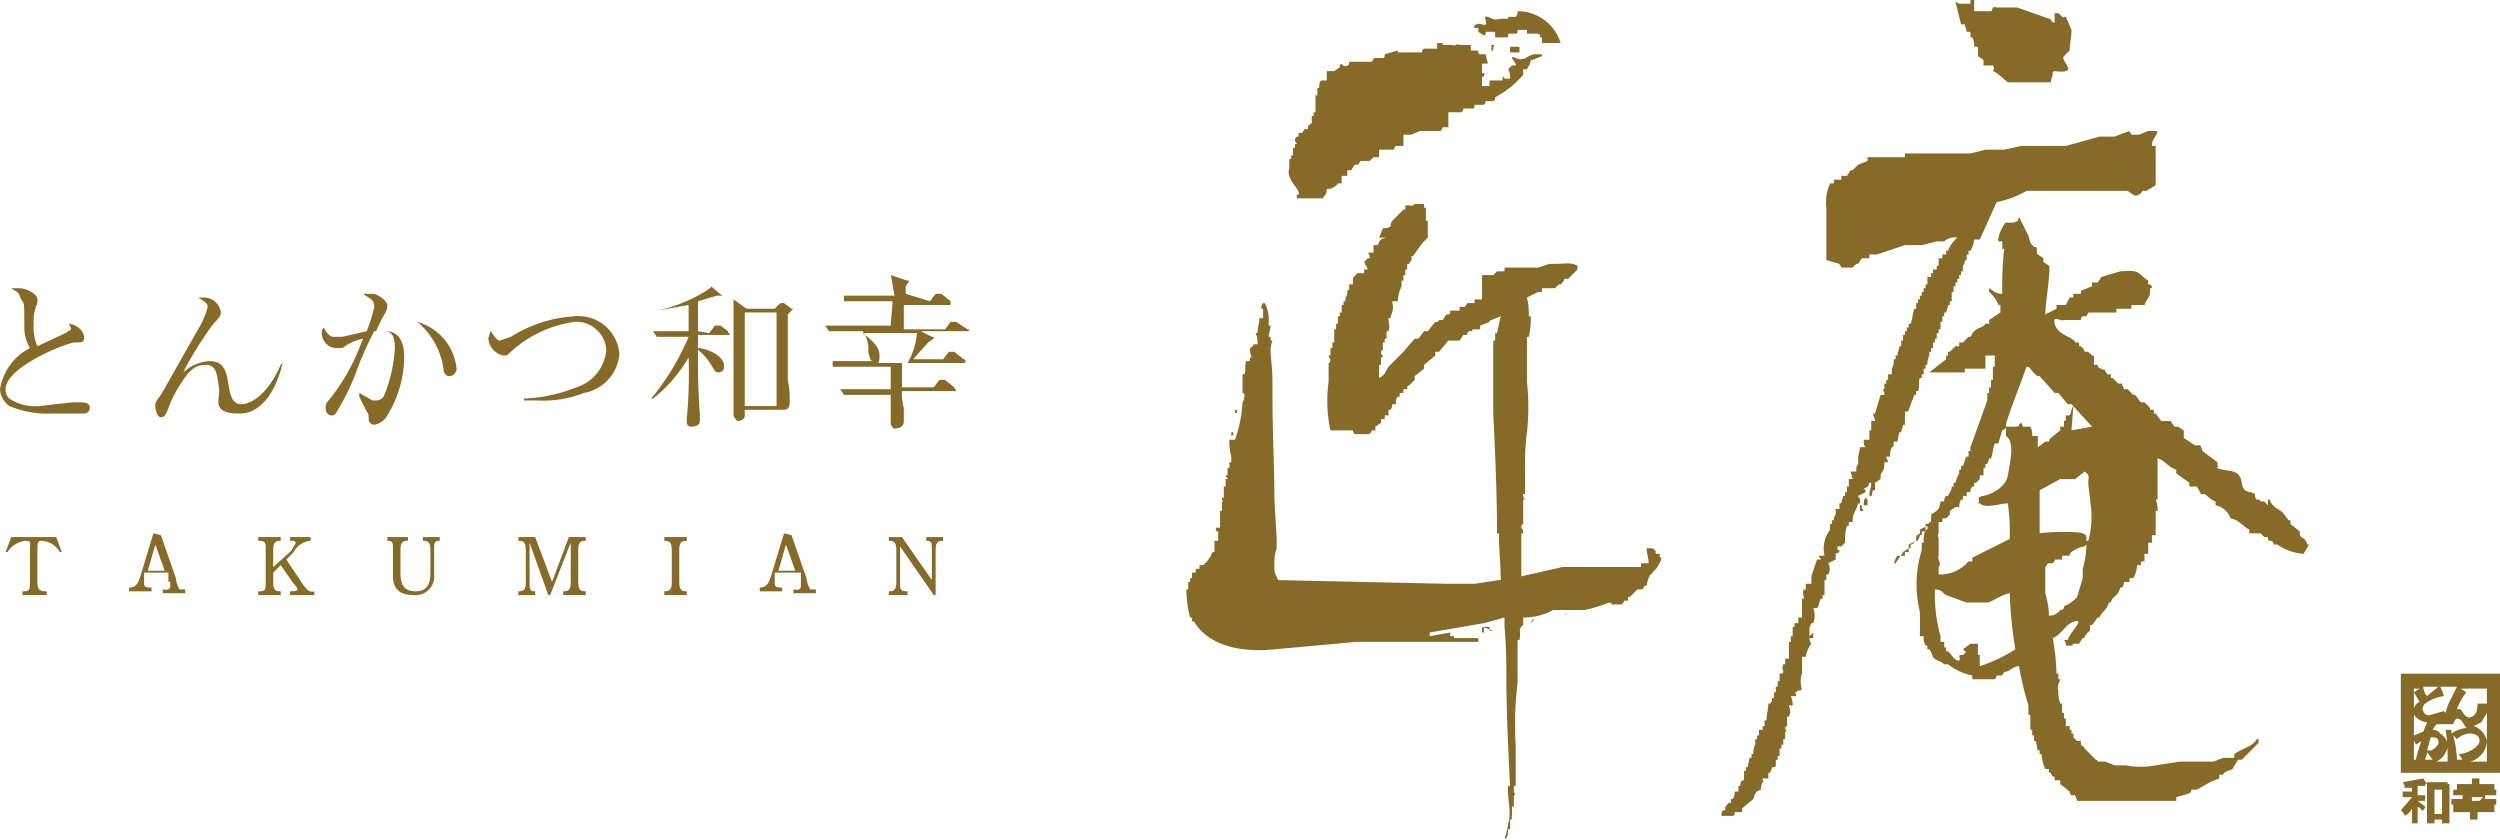 <svg xmlns="http://www.w3.org/2000/svg" width="133.6px" height="44.9px" viewBox="0 0 133.6 44.9"><g id="レイヤー_2" data-name="レイヤー 2"><g id="ロールオーバー"><path d="M3.5,17.8l.3-.2c0-.1-.1-.2-.1-.3a1.1,1.1,0,0,1,.6.3.8.8,0,0,1,.2.4c0,.3-.1.3-.5.3S.3,19.6.3,20.8a.6.6,0,0,0,.2.5,2.5,2.5,0,0,0,1.6.4l1.8-.2h.3c.3,0,.6,0,.6.3a.3.3,0,0,1-.3.3H2.8a5.3,5.3,0,0,1-2.3-.4,1.2,1.2,0,0,1-.5-.9,3,3,0,0,1,1.6-2.2,2.2,2.2,0,0,1-.3-1c0-1.2,0-1.4-.1-1.5s-.2-.5-.3-.5l-.3-.2H1c.4,0,1,.3,1,.6v.2a2.3,2.3,0,0,0-.2,1.1A2.5,2.5,0,0,0,2,18.5l1.5-.7" style="fill:#866b28"/><path d="M15.1,19.4c-.1.5-.7,2.7-2.3,2.7s-1-.8-1.1-1.4-.1-1.2-.7-1.2-.9.3-1.4,1.1A6.4,6.4,0,0,0,9,21.8c-.1.3-.2.5-.4.5s-.3-.4-.3-.6,0-.2.3-.6l2.1-3.7a4.2,4.2,0,0,0,.4-1c0-.2-.2-.3-.5-.5h.3a.9.9,0,0,1,.9.8c0,.1,0,.2-.3.5s-1.4,2-1.7,2.7a2.2,2.2,0,0,1,1.4-.6c.8,0,.9.6,1,1.2s.2,1.1.7,1.1,1.4-.5,2.1-2.1Z" style="fill:#866b28"/><path d="M19.2,21l.7.4h.2a.5.5,0,0,0,.4-.2,7.8,7.8,0,0,0,.6-2.6c0-.7-.2-.9-.6-.9H20a17.6,17.6,0,0,0-.9,2A12.1,12.1,0,0,1,18,22c-.1.2-.2.2-.3.2s-.3-.1-.3-.4.1-.3.4-.7a10.8,10.8,0,0,0,1.4-2.5l.2-.5a2.7,2.7,0,0,0-1.1.5h-.4a.8.8,0,0,1-.7-.8.4.4,0,0,1,.1-.3c.2.4.4.5.5.5h.5l1.3-.3a9.3,9.3,0,0,0,.4-1.3c0-.4-.2-.4-.6-.7h.5c.3,0,.8.4.8.6a.8.8,0,0,1-.1.4,8.1,8.1,0,0,0-.5,1h.5c.8,0,1,.7,1,1.4a6.1,6.1,0,0,1-.9,3.1,1,1,0,0,1-.7.5.3.3,0,0,1-.3-.3c0-.2,0-.3-.1-.4l-.4-.8Zm5.2-1.3a.4.4,0,0,1-.4.4c-.2,0-.3-.2-.3-.4a4,4,0,0,0-1.4-2.5,2.9,2.9,0,0,1,2.1,2.5" style="fill:#866b28"/><path d="M28,21.3a8.3,8.3,0,0,0,2.8-.6,2.3,2.3,0,0,0,1.6-2,1.6,1.6,0,0,0-1.7-1.5,6.3,6.3,0,0,0-3.4,1.6c-.2.2-.2.2-.4.2a1,1,0,0,1-.8-.9c0-.1.1-.3.1-.4s.3.5.5.5l.6-.2a7.2,7.2,0,0,1,3.4-1.1,2.2,2.2,0,0,1,2.4,2A2.3,2.3,0,0,1,31.2,21a5.9,5.9,0,0,1-2.5.4H28Z" style="fill:#866b28"/><path d="M37.9,17.8l.3-.4h.3l.4.3c0,.1.1.1.1.2H37.3v.7c.3,0,1.4.3,1.4,1a.3.3,0,0,1-.3.3c-.2,0-.2-.1-.4-.4a2.7,2.7,0,0,0-.7-.8c0,1.6,0,1.8.1,3.5v.3c0,.3-.4.3-.5.3s-.2-.1-.2-.2v-.2a25.6,25.6,0,0,0,.1-3.3,7.7,7.7,0,0,1-1.9,2.2h-.1a13.4,13.4,0,0,0,2-3.3H35.1l-.2-.3h1.9V16.3l-1.7.3h0a8.1,8.1,0,0,0,2.7-1.1c.1-.1.2-.1.2-.2l.6.5h-.3l-1,.3v1.6Zm3.5-1.3.3-.3h.2l.4.3h.1l-.3.3v3.5a4.9,4.9,0,0,1,.1,1.2c0,.1,0,.4-.3.4H39.8v.3c0,.3-.4.3-.4.3s-.2-.2-.2-.3V16l.7.5Zm-1.6,5.2h1.7v-5H39.8Z" style="fill:#866b28"/><path d="M49.7,16.1l.3-.4h.3l.5.4v.2H48.3v1.3h2.2l.3-.4h.3l.6.4h.1c0,.1-.1.1-.2.1H49.2l.6.3h.1c0,.1,0,.1-.3.3l-.8.9h1.6l.3-.4H51l.5.4a.1.1,0,0,1,0,.2H48.2v1.3h1.7l.3-.4h.3l.5.4c0,.1.1.1.1.2H48.2a2.8,2.8,0,0,0,.1.9v.7c0,.4-.4.4-.5.4s-.2-.2-.2-.3h0V21.1H45.1l-.2-.3h2.7V19.6H44.5v-.3h2.2c-.2,0-.2-.1-.3-.5a1.6,1.6,0,0,0-.3-1.1H44.3l-.2-.3h3.5c0-.2.1-1.1.1-1.3H45.1v-.3h2.7c-.1-.5-.1-.7-.2-1.1l.9.3h.1l-.2.3v.4Zm-3.6,1.7c.5.4.9.7.9,1.2s-.1.4-.2.4h1.7a3.8,3.8,0,0,0,.5-1.6Z" style="fill:#866b28"/><path d="M81,.9h-.4V1h-.4c-.4.1-.4,0-.7-.1s0,.3-.1.4-.3-.1-.5,0-.1.1-.1.2H79v.2l.3.2h0c.1-.1.1,0,.1-.2h.5V2h.6c.1,0,.1-.1.1-.2H81c.1,0,.1-.1.1-.2h.5v.2h.6c.1.1.1,0,.1.2h.1v.3h1A2.4,2.4,0,0,0,81.1.6a.4.4,0,0,1-.1.3" style="fill:#866b28;fill-rule:evenodd"/><path d="M77.1,2.3h-.3v.3h-.7c-.1.1-.1,0-.1.2H74.7V2.7l-.7.2c0,.1,0,.2-.1.2h-.5c0,.1,0,.1-.1.2H72.1c0,.1,0,.2-.1.2a.2.2,0,0,1-.3-.1h0c-.1.1-.1,0-.1.2l-.3.2h-.4v.5h-.3c-.1.1-.1.2-.1.4h-.1v.4h-.1V6h-.1v.2h-.1v.4H70c0,.1,0,.1-.1.1v.2h-.2c0,.1-.1.1-.1.2h-.2v.2h-.1a.3.3,0,0,0-.1.2c0,.1.1.1.1.2h-.1v.2h-.1v.4h-.1v.2h-.1V9h0c-.2.6.6,1.1.5,1.4h-.1v.2h1.4c.1-.2.2-.2.2-.5a.7.7,0,0,0,.6-.3h.2V9.4H72V9.1h.2l.2-.3h.2c0-.1.1-.1.1-.2h.5l.2-.2h.3V8h.8c0-.1,0-.1.1-.2h.4V7.2h.4l.5-.2H77c0-.1.1-.1.1-.2h.3V6h.7c.1-.1.1-.1.1-.2h.5c.1,0,.1-.1.1-.2h.5a.3.3,0,0,0,.1-.2h.4c.1-.1.1,0,.1-.2A5.2,5.2,0,0,0,81.4,4V3.7h.2c.1-.2.2-.3.2-.5h.1l.5-.2V2.9H82c-.5.1-.5.4-1,.2s.1.3,0,.4h-.2l-.2.2a.9.9,0,0,1,.1.5h-.3a.1.1,0,0,0-.1-.1v.2h-.7v.3h-.4V4.1s.2,0,.1-.2h-.1V3.4h.3c0-.2-.1-.3-.1-.5h-.3c-.1,0-.1-.1-.1-.2h-.4V2.4H78c-.2-.1-.2.1-.4,0h-.5" style="fill:#866b28;fill-rule:evenodd"/><path d="M79.7,2.4v.3h.1V2.5h0c.2-.1-.1-.1-.1-.1" style="fill:#866b28;fill-rule:evenodd"/><path d="M80.7,2.5v.3h.5V2.5h-.5" style="fill:#866b28;fill-rule:evenodd"/><path d="M73.9,12.2l-.2.5h.4c-.5.1-.3.2-.5.4h-.2v.4h-.3a.4.4,0,0,1,.1.3h-.1l-.2.2.2.4h-.2v.2h-.4c0,.1-.2.2-.2.3v.3h-.2v.3H72c0,.2,0,.3-.1.4h0v.2h-.1v.2h-.1v.4h-.1v.2h-.1v.4h-.1v.3h-.1v.4h0v.3h-.1v.3h-.1V19H71a.3.3,0,0,0,.1.2c0,.2-.1.2-.1.2v1a7.5,7.5,0,0,0,.1,2.6h1.2a.3.3,0,0,0,.1.2h.7a.2.2,0,0,0,.2-.2h.2v-.2l.3-.2v-.2h.2v-.2h.2v-.3h.1a.4.4,0,0,0,.1-.3h.2c0-.2,0-.3.1-.4h.1v-.2h.2v-.2h.2c0-.1,0-.2.1-.2l.3-.3v-.2l.5-.4v-.2l.6-.5v-.2h.2l.5-.6H78l.2-.3h.2c0-.1,0-.1.1-.2h.1a.1.1,0,0,0,.1-.1h.4v-.2l.5-.2a.1.1,0,0,1,.1-.1l.5-.2L80,17.8h-.1v.4h-.1v.5h0v3.4c.1,2.1.2,4.2.2,6.4h.1c0,.8.1,1.7.1,2.5h-.1l-1.3.2H77.4l-9.1-.2c-.1-.3-.2-.3-.2-.7s0-.6.1-.9-.1-2.1-.1-3.2-.1-3.3-.1-5h0v-.8c0-.8-.1-1.2-.1-1.8a2.3,2.3,0,0,1,.1-.4h-.1v-.2h-.1c0-.2.1-.4.1-.6h-.1v-.5a2.5,2.5,0,0,0-.2-.7h-.1a.4.4,0,0,0-.1.3h.1V17h-.2c0,.3-.1.5-.1.8h-.1a1.3,1.3,0,0,1,.1.6H67c-.1.2-.2.2-.2.2a.9.9,0,0,0,.1.5h-.1v.2h-.2c-.1.2,0,.5-.1.7h-.1v.2h0V21a.1.1,0,0,1,.1.1.6.6,0,0,1-.1.4h0a7.1,7.1,0,0,1-.4,2h-.3a2.8,2.8,0,0,0,.1.9h0v.3h-.1v.3h-.1v.4h-.1c0,.1.1.1.1.2h-.1V26h-.1v.6h-.1c0,.2.1.2.1.2h-.1v.5h-.1v.9H65c-.1.2.1.2.1.2v.5h-.2v.6h-.1a1.8,1.8,0,0,1-.5.7h-.2v.2h-.2v.2h-.2v.3h-.1v.2h-.1v.4h-.1a6.1,6.1,0,0,0,.2,1.5h.1v.2h.1c.7,1.2,2.3,1.7,4.3,1.5l4.4-.4H79v-.2H77.7V34h-.2v-.2l-1.1.2v-.2l2.9-.5,1.1-.3h0v.5c.1,1,.1,2,.1,3.1s.1,3.6.2,5.4h-.1c-.1.4.2,1.4,0,2a3.1,3.1,0,0,1-.2.8h.1a1.1,1.1,0,0,0,.1-.5h.1v-.5a.1.1,0,0,0,.1-.1c0-.2-.1,0-.1-.1h.1v-.5h.1v-.6H81a.4.4,0,0,1-.1-.3V42H81V40.9h0V39.8a17.6,17.6,0,0,1,.1-3.3V34.2h.1c.1-.4-.1-.6.2-.8h0v-.4h.1a3.3,3.3,0,0,0,1.5-.4h1.7a10.4,10.4,0,0,0,1.3-.4c.2,0,.1.2.2.1h.5c0-.1.1-.1.1-.2H87v-.2h.1l.4-.4h.2c.2-.1,0,.1.2-.2h.1a1.4,1.4,0,0,1,.2-.6.1.1,0,0,0,.1-.1,1.6,1.6,0,0,0,.5-.8h-.1v-.2h-.2c-.1-.2.1-.1-.2-.3H88c0,.3.1.5.1.8h-.4v.2H83.5l-2.2.5V28.5h.1a.4.4,0,0,0-.1-.3c0-.2.1-.2.1-.2V26.7h.1a.4.4,0,0,1-.1-.3h.1V25a12.8,12.8,0,0,1,.1-1.9,12.2,12.2,0,0,0,0-2.7V18h.1a4.1,4.1,0,0,0,.1-1.1h-.1a3.8,3.8,0,0,0-.1-1l.6-.3h.2v-.2h.7l.2-.2h.1c.1-.1.2-.2.2-.3h.2l.2-.2h0l.3-.3v-.2c-.4-.2-.6-.1-1.2-.1h-.3l-.6.2H80.4v.2H80l-.2.2h-.6V16h-.4v.2h-.4c0,.1-.1.1-.1.2H78v.2h-.5c0,.1,0,.2-.1.2h-.1l-.2.3h-.2a.1.1,0,0,1-.1.1h-.1l-.4.5h-.2l-.3.4h-.2l-.6.7-.2.2h0l-.5.5c-.3.3-.2.5-.6.7V20h0v-.3h0v-.2h.1v-.4h.1a.3.3,0,0,0-.1-.2c0-.2.1-.2.1-.2v-.4H74v-.2h.1v-.4h.1c.1-.3,0-.4,0-.7h.1c.1-.4.2-.4.1-.9h.3a1.9,1.9,0,0,1,.2-.8V15H75v-.3h.1v-.3h.1v-.3h.1c.1-.2.2-.2.1-.4h.1L76,13l.3-.3v-.9h-.1v-.7h-.1v-.2h-.5c-.2.2-.2,0-.5.1v.2h-.1l-.2.2h0l-.4.4c-.2.3.1.3-.4.4" style="fill:#866b28;fill-rule:evenodd"/><rect x="66" y="21.9" width="0.1" height="0.17" style="fill:#866b28"/><rect x="65.8" y="23.1" width="0.1" height="0.17" style="fill:#866b28"/><path d="M85.4,32.2h-.1c.2.1.1,0,.1-.1h0Z" style="fill:#866b28;fill-rule:evenodd"/><path d="M85,32.3c.1.1,0,.1.2.1H85" style="fill:#866b28;fill-rule:evenodd"/><path d="M84.7,32.4s.1.2.2.1h-.2Z" style="fill:#866b28;fill-rule:evenodd"/><path d="M84.1,32.6h.2c-.1-.1,0-.1-.2-.1" style="fill:#866b28;fill-rule:evenodd"/><path d="M83.9,32.7h0" style="fill:#866b28;fill-rule:evenodd"/><path d="M83.6,32.8c.1.1,0,0,.2,0h-.2" style="fill:#866b28;fill-rule:evenodd"/><path d="M81.9,33.1c0,.1-.1.1-.1.2l.2-.2Z" style="fill:#866b28;fill-rule:evenodd"/><path d="M82.2,33.1h0" style="fill:#866b28;fill-rule:evenodd"/><path d="M79.2,33.8h.1v-.3h.3v.2h.2l-.6-.2h0Z" style="fill:#866b28;fill-rule:evenodd"/><path d="M104.5.1l.3,1.2h.2c0,.1.1.3.1.4h.2v.3h.1a.9.9,0,0,1,.1.5h.2V3l.3.2v.3h.5c.2.3-.2.2.2.4h0l.6.5h2.3c0-.2.1-.3.1-.5s.3,0,.7-.1-.3-.6-.1-.8l.3-.3c0-.3.1-.7.1-1.1l-.3-.7h-.1c-.1.1,0,0-.1,0h0l-.2-.2h-.2V1.2h-.1c-.1-.1-.1-.2-.2-.2L107.8.4h-1.1c-.3-.1-.2.2-.3.2h-.9V0h-.2V.2h-.6Zm4.3.1h0m-.9,11.4c-.1.3-.1.2-.3.3h-.4c-.1,0-.5.8-.4,1h.2v.4h.1a19.3,19.3,0,0,0-.1,2.4c-.4,0-.5-.2-.7-.3v.2a1.8,1.8,0,0,1,.5.7h.1v.4l-.6.4v.2h-.2c-.1.2-.4.2-.6.4s-.1.2-.2.3h-.1l-.3.3h-.2v.2h-.2l-.3.3h-.1v.2H104v.2l-.9.7h1.9v-.2h1.1V19h.5v.6h-.1v.4h0v.3h-.1v.4h-.1v.3h-.1v.4l-.9,2.5h0v.2h-.1v.3h-.1c-.1.1-.1.3-.2.5h-.1v.2h-.1v.2h0a1.7,1.7,0,0,0-.2.5h-.1v.2h-.1c0,.2-.1.3-.2.5h-.1a.4.4,0,0,0-.1.3h-.2a.8.8,0,0,1-.2.5l-.3.2v.4h-.1c0,.1-.1.1-.2.1v.4h-.2v.2h-.1c0,.1-.1.2-.1.3h-.2a.2.2,0,0,1-.2.2v.2h-.1v.2h-.2v.2h-.4c-.1.1-.1.2-.2.4h.1l.4-.6.3-.2v-.2l.4-.2v-.2c0-.1.1-.1.2-.2v-.2l.4-.2v.2h-.1a1.7,1.7,0,0,0-.1.7h-.1v.4a6.1,6.1,0,0,0-.1,3.3V34h.2a.9.9,0,0,0,.1.5h.1v.2h.1c.1.1.1.2.2.4s.4.2.6.4h.2a3.2,3.2,0,0,0,1.3.6v.2h1.2a.3.3,0,0,0,.1-.2h.3c0-.1.1-.1.1-.2h.1c.3-.1.4-.3.7-.3a16,16,0,0,0,.5,2.1v.5h.1v.4h0V39h.1v.3h.1v.3h.1a4.3,4.3,0,0,0,.1.5h.1v.2h.1a2.4,2.4,0,0,0,.2.8h.2v.2h.1a.3.3,0,0,0,.1.2h.1v.2h.3v.2l.5.4a.3.3,0,0,0,.1.2h.2c0,.1.1.2.1.3h5.3v-.2l.7-.2c.1-.1.1-.1.1-.2h.3l.7-.4h0l.5-.2v-.2h.2c.1-.2.3-.2.5-.3l.3-.5h.2l.2-.2.7-.7v-.2h-.1c-.2.4-.8.5-1.2.8v.2h-.6l-.5.2h-1.8l-1.3.2a4.3,4.3,0,0,1-1.6,0h-.6l-.5-.2h-.4a.1.1,0,0,0-.1-.1l-.6-.6h0c0-.1-.1-.1-.2-.2v-.2h-.2l-.2-.2v-.2h-.1v-.2h-.1v-.2h-.2v-.4h-.1v-.3h-.1v-.2h0v-.3h-.1a1.7,1.7,0,0,1-.1-.7H110c-.1-.3.1-.5.1-.6H110v-.3h-.1a12.3,12.3,0,0,0-.2-1.9c.5-.2.7-.8,1.2-.9s-.3.6-.4,1h-.2a.4.4,0,0,1,.1.3h.3c.1,0,0,0,.1-.1h.3l.2-.3h.1c0-.1,0-.1.1-.2a.1.1,0,0,1,.1-.1c.1-.1.1-.2.1-.4h.1l.3-.4h.1c.1-.3.4-.4.5-.8h.1c.1-.4.4-.3.5-.8h.1a.4.4,0,0,0,.1-.3h.3v-.2h.2a1.4,1.4,0,0,0,.2-.7h.2c0-.1,0-.2.1-.2h.1v-.2h0v-.2h.2V29h.2v-.4h.2V27.3h.1a1.3,1.3,0,0,0-.1-.6h.1V24.5c.4.1.6.5,1,.6v.2l.7.5V26h.4c.1.2.2.3.2.4h.2c.2.1.3.3.6.4v.2a1.1,1.1,0,0,1,.8.7c.5.1.6.4,1,.6v.2h.6l.2.2h.2c0,.1,0,.2.1.2h.1c.1.1.1.1.1.2h.2a2.9,2.9,0,0,0,1.4.5l.3-.5h-.1c-.1-.4-.3-.3-.4-.5v-.2l-.5-.4v-.2h-.1l-.3-.4c-.2-.2-.6-.3-.7-.7h-.1V27l-.2-.2h-.2a.1.1,0,0,0-.1-.1h-.1a.4.4,0,0,1-.1-.3c-.3-.2-.6,0-.7-.6s-.4-.6-1-.7-.1-.2-.3-.2v-.2l-.8-.6c0-.1-.1-.2-.1-.3h-.3l-.6-.4V23l-.3-.2h-.2l-.2-.3h-.5l-.3-.4h-.1v-.2h-.2c0-.1,0-.1-.1-.2s-.1-.1-.2-.2h-.2l-.3-.4h-.1l-.3-.3h-.2c0-.1-.1-.2-.1-.3h-.2l-.3-.3h-.1v-.2h-.2c0-.1-.1-.1-.1-.2s-.2,0-.2-.1a.2.2,0,0,1-.2-.2h-.2V19h-.1l-.2-.2h-.2c0-.1-.1-.2-.2-.3h-.1v-.2h-.2c0-.1-.1-.1-.2-.2s-.8-.3-.9-.8.3-.1.5-.2h.9c0-.1,0-.1.1-.2h.2c0-.1.1-.1.1-.2h1.5v-.2h.8v-.2h.7c.1-.3.3-.4.3-.7h0v-.2h.1c0-.1,0-.1-.1-.2h-.1v-.2c-.6-.4-.4-.6-1.5-.5l-1,.3-.2.3h-.3v.2l-.5.2c-.1,0-.1.1-.1.2h-.4v.2h-.2l-.2.4h-.5v.2l-.6.3c0-.6.3-2.3.2-2.6l-.3-.2v-.2l-.3-.2c-.1-.1,0-.3-.1-.4h-.1c-.2-.2-.2-.2-.3-.6h0Zm2.9,10.1c-.1.1-.1.3-.2.5h-.2v.2a.1.1,0,0,1-.1.1v.3h-.2v.2l-.5.4a.3.3,0,0,0-.1.2h-.2l-.4.3v-.6h-.3a.9.9,0,0,0-.1-.5h-.4a.3.3,0,0,0-.1-.2c-.2.1,0,.2-.3.2h-.5v.5c.5.3.2,1.5.1,2.1s-.8,1-1.3,1.1-.1.2-.3.4h.1c.3.3,1.1,0,1.5,0a11.5,11.5,0,0,1,.1,1.9l-2,1v.2h-.2l-.2.2a2,2,0,0,1-1.4.5v-.4h0c.2-.2-.1-.4,0-.6h0V28.7s-.1,0,0-.2h0v-.6h.2v-.2h.2l.2-.2v-.2l.3-.2h.2a.8.8,0,0,1,.1-.4h.1v-.2h.2v-.2h.2a.4.4,0,0,1,.1-.3h.1v-.2h.1l.2-.2v-.2h.2v-.4h.1v-.2h.1c0-.1.1-.2.1-.3h.1c.1-.3.1-.5.2-.8h.2a6.4,6.4,0,0,1,.2-.7c.2-.1.2-.1.2-.3s.7-2,1.1-3.1h.1c.2.2.3.4.5.5h.1l.8.9h.2l.5.6h.2l1.1,1.2-1.1.2m-1.7,6.7V26.2l1.1-.6h.8l.5-.4h0c.3.2.2.3.2.6s.1.7.1,1a4.9,4.9,0,0,1-.1,2.1h-.1c0-.3,0-.3-.2-.4s-1.7-.1-2.3,0m2.5.6a5.1,5.1,0,0,1-.2,1.3v.5l-.3,1a1.8,1.8,0,0,1-.7.5c0,.1,0,.1-.1.2h-.1a.7.7,0,0,1-.6.3,5,5,0,0,0-.2-1.2V30.3c.1-.1.1-.2.2-.2h.2c.1-.1.1-.1.1-.2h.4v-.2h.4c0-.1,0-.1.1-.2a1.5,1.5,0,0,1,.7-.3m-8,2.3c.4,0,.4.2.6.3l1.1.4h1.1c.4-.1.7-.4,1.2-.5a23.3,23.3,0,0,0,.3,3,8.4,8.4,0,0,1-1.9.9V35h-.1v-.6h-.4l-.4.3c.2.2.2.1.1.2s0,.1-.2.1,0,.2-.1.3h-.1c-.2-.1-.3-.3-.5-.5h-.1v-.2h-.1v-.3h-.2v-.3a8.3,8.3,0,0,1-.3-2.4" style="fill:#866b28;fill-rule:evenodd"/><path d="M97.6,13.9l.7.2c0,.1.1.1.1.2H99l.2-.2h.1l.2-.3h.4v-.2h.4l1.5-.5h.9l.8-.2h.4a.8.8,0,0,1,.7-.2h0a1.8,1.8,0,0,0-.5.7H104v.2h-.2v.2h-.2v.2h0v.2h-.1v.2h-.2v.2h-.1v.2H103v.4h-.1v.2h-.1v.2h-.1v.2h-.1v.2h-.1v.2h-.1v.3h-.1c-.1.3-.1.6-.2.8H102v.2h-.1v.2h-.1v.2h-.1V18h0v.2h-.1v.3h-.1c0,.2-.1.3-.1.5h-.1v.2h-.1a.9.9,0,0,1-.1.5h0V20h-.2v.3h-.1v.2h-.1v.3h-.1a.4.4,0,0,1,.1.3h-.2l-.3,1h-.1c0,.1.1.3.1.4H100V23h-.1v.5h-.3c0,.2,0,.3.1.4h-.3a4.3,4.3,0,0,1-.1.5v.4h0c-.1.1-.1.2-.1.4h-.3c0,.1.1.3.1.4h-.2v.4h-.1v.3h-.1v.2h-.1c0,.1-.1.3-.1.4h-.1v.3h-.2v.3h0a.4.4,0,0,0-.1.3h-.1v.2h-.1v.3a1.7,1.7,0,0,0-.3,1.4h-.3c0,.1.1.1.1.2h-.2l-.3.9v.4h-.3v.3h-.1c-.1.2,0,.3,0,.5h-.1V33h-.2v.3h-.2v.2h-.1V34h-.1v.3h-.1v.2h0v.7h-.2v.3h-.1c-.1.2,0,.3,0,.4s-.1.1-.2.1v.4h-.1v.3h-.1v.3h-.1v.3h-.1a.4.4,0,0,1-.1.3h-.1c0,.3-.1.6-.1.9h-.1v.3h-.1v.2H94v.3h-.1v.2h-.1v.3h0a.9.9,0,0,0-.1.5h-.1v.2h-.1a4.3,4.3,0,0,0-.1.5h-.1v.2h-.1v.5h-.1a.4.4,0,0,0-.1.3h-.1v.3h-.2a.6.6,0,0,1-.1.4h-.1v.2h-.1l-.2.2v.2h-.1c-.1.1-.1.1-.1.3h.6c.1,0,.1-.1.1-.2h.4v-.2l.6-.5c.1-.3.1-.4.4-.5a.8.8,0,0,1,.1-.4h.1c-.1,0-.1-.1-.1-.2h.3v-.3h.1c0-.1.1-.2.1-.3h.1V41a.1.1,0,0,0,.1-.1v-.3h.1v-.2h.1V40h.1v-.2h.1v-.3h.1v-.4h.1a.3.3,0,0,1-.1-.2.1.1,0,0,1,.1-.1v-.5h.1c.1-.3.1-.2,0-.6h.2a1.1,1.1,0,0,0-.1-.5H96a.3.3,0,0,0-.1-.2H96c.1-.1,0-.1.2-.1s-.1-.4.1-.9v-.3h0v-.3h0v-.3h.2a1.5,1.5,0,0,1,.3-.7.4.4,0,0,1-.1-.3h.2v-.3h0l-.2.2v-.5c.1-.1,0,0,.1-.2h.1a1.1,1.1,0,0,0,0-.8h.2c.1-.1.1-.3.2-.5h.1v-.2h.1V31h.1v-.3h.1a.6.6,0,0,0,0-.6l.4-.2v-.3c.1-.1.2,0,.2-.2h-.1v-.2h.2l.2-.2a2.8,2.8,0,0,1,.1-.9h.1v-.2h.2c0-.5.2-.6.3-1h.1v-.2h0c0-.1-.1-.1-.1-.2l.4-.2a.3.3,0,0,0-.1-.2c.3-.1.2-.1.3-.3h.1c0,.3-.1.4-.1.7h.1c.1-.1,0-.2.1-.3h.1v-.4l.3-.2v-.2c.1-.3.2-.2.2-.7h.2c0-.1-.1-.2-.1-.3h.2a1.1,1.1,0,0,1,.1-.5.1.1,0,0,0,.1-.1v-.2h.2a4.3,4.3,0,0,1,.1-.5h.1c0-.1.1-.3.1-.4h.1v-.2h0V22c.1,0,.2,0,.2-.1l.3-.8h.1v-.2h.1c.1-.2,0-.5.1-.7h.1V20h.1v-.3h.1v-.2h.1a1.1,1.1,0,0,1,.1-.5h0v-.2h.1v-.2h.1v-.3h.1v-.2h.1v-.3h.1v-.2h.1v-.2h0v-.2h.1v-.3h.1v-.2h.1c0-.1.1-.2.1-.4h.1v-.2h.1v-.3h0v-.2h.1v-.3h.1v-.2h.1v-.2h.1v-.2h.1v-.2h.1v-.3h0a.4.4,0,0,0,.1-.3h.1v-.3h.1v-.2h.1a1.4,1.4,0,0,0,.2-.6h.3l.9-2a5.2,5.2,0,0,0,1.6-.6h5.3c.3,0,.4.4.7.2s.1-.2.2-.2h.2l.5-.3V7.8h-.2c0-.4.2-.4.3-.8h-.5l-.5.2h-.4c0-.1-.1-.1-.1-.2l-.8.3h-.8l-1.8.5h-2.4l-.9.2h-1l-.8.2h-3.5v.2h-2v.2l-.5.2-.3.3h-.1l-.2.3h-.3v.2H98v.2h-.2a2.5,2.5,0,0,0-.2,1.3" style="fill:#866b28;fill-rule:evenodd"/><path d="M99.7,26.6c-.1.1-.1.2-.1.4h.2v-.3Z" style="fill:#866b28;fill-rule:evenodd"/><path d="M99.4,27.3h.2c-.1-.1,0-.1-.1-.1V27h-.1Z" style="fill:#866b28;fill-rule:evenodd"/><path d="M2,31.1c0,.4.1.5.5.5v.2H1.2v-.2c.4,0,.4-.1.4-.5V29.3c0-.2.1-.4-.2-.4a1.3,1.3,0,0,0-1,.6H.3l.3-.8H3l.3.8H3.2a1.2,1.2,0,0,0-1-.6c-.2,0-.2.2-.2.4Z" style="fill:#866b28"/><path d="M8.6,28.6l.8,2.3a1.4,1.4,0,0,0,.2.6h.3v.2H8.7v-.2c.1,0,.4.1.4-.2s0-.2-.1-.2v-.5H7.7v.6c0,.2.2.2.4.2v.2H6.9v-.2c.4,0,.5-.3.6-.6l.7-2.3Zm-.3.5-.4,1.4h.9Z" style="fill:#866b28"/><path d="M15.6,29.4c0-.1.2-.3.2-.4s-.2-.1-.3-.1v-.2h1.1v.2a1.1,1.1,0,0,0-.9.6l-.4.4.8,1.2c.2.3.4.6.7.5v.2H15.5v-.2c.1,0,.4,0,.4-.1s-.1-.2-.2-.3l-.7-1-.4.4v.5c0,.4.1.5.4.5v.2H13.8v-.2c.4,0,.4-.1.4-.5V29.4c0-.4,0-.5-.4-.5v-.2H15v.2c-.3,0-.4.1-.4.5v.9Z" style="fill:#866b28"/><path d="M23,29.4c0-.4-.1-.5-.4-.5v-.2h.9v.2c-.3,0-.3.1-.3.5v1.3a1,1,0,0,1-1.1,1.1c-.7,0-1.1-.3-1.1-1V29.4c0-.4,0-.5-.3-.5v-.2h1.1v.2c-.3,0-.4.1-.4.5v1.2c0,.5.1,1,.8,1s.8-.5.8-1Z" style="fill:#866b28"/><path d="M30.9,31.1c0,.4.1.5.4.5v.2H30.1v-.2c.3,0,.4-.1.4-.5V29h0l-1.1,2.8h-.1l-1-2.8h0v2.1c0,.4,0,.5.3.5v.2h-.9v-.2c.3,0,.4-.1.4-.5V29.4c0-.4-.1-.5-.4-.5v-.2h.9l.9,2.4.9-2.4h.9v.2c-.3,0-.4.1-.4.5Z" style="fill:#866b28"/><path d="M36.3,31.1c0,.4.1.5.4.5v.2H35.5v-.2c.3,0,.4-.1.4-.5V29.4c0-.4-.1-.5-.4-.5v-.2h1.2v.2c-.3,0-.4.1-.4.5Z" style="fill:#866b28"/><path d="M42.3,28.6l.8,2.3a1.4,1.4,0,0,0,.2.6h.3v.2H42.4v-.2c.1,0,.4.1.4-.2v-.7H41.4v.6c0,.2.2.2.4.2v.2H40.6v-.2c.4,0,.5-.3.6-.6l.7-2.3Zm-.3.5-.4,1.4h.9Z" style="fill:#866b28"/><path d="M49.8,31V29.4c0-.4,0-.5-.3-.5v-.2h.9v.2c-.3,0-.4.1-.4.5v2.4h-.1l-1.8-2.6v1.9c0,.4,0,.5.4.5v.2h-1v-.2c.3,0,.4-.1.4-.5V29.4c0-.4-.1-.5-.4-.5v-.2h.7Z" style="fill:#866b28"/><path d="M129.6,41.9h.1l-.2-.3h0l-1.1.2h0a.4.4,0,0,1,.1.3h.4v.2h-.5v.3h.5l-.6.7h0c.1.1.2.2.2.3h0a.8.8,0,0,0,.4-.4h0v.8h.3v-.9c.1.1.2.1.2.2h.1a.3.3,0,0,0,.1-.2h0l-.4-.3h.4v-.3h-.4V42h.4" style="fill:#866b28"/><path d="M130.8,41.8h-1.1V44h.4v-.2h.4V44h.4V41.9h-.1Zm-.3,1.7h-.4V42.2h.4Z" style="fill:#866b28"/><path d="M133.5,42.2h-.2v-.3h-.8v-.3h-.4v.3h-.8v.3h-.2v.3h.5v.2h-.6v.3h.1v.4h.9v.4h.4v-.4h.9v-.4h.1v-.3h-.6v-.2h.6v-.3h-.1Zm-1,.6h-.4v-.2h.6Z" style="fill:#866b28"/><path d="M128.3,41.3h5.3V36h-5.3Zm4.6-3.7h-.5c0,.4-.1.6-.3.7s-.3,0-.4-.1l-.2-.3h-.2a3.1,3.1,0,0,1,.5-.9l-.3-.2h1.4Zm-1.3,3h-.3a5.9,5.9,0,0,0-.2-1.3l.2.2c.4-.4,1.1-.4,1.2,0s-.7.8-1.1.8ZM129,37h0l.3.5a.6.6,0,0,0-.3.7,1,1,0,0,0,.7.4l-.2.5-.5.2Zm1.6,1-.7.2a.3.3,0,0,1-.4-.2c-.1-.1,0-.3.1-.4a2.2,2.2,0,0,1,1-.4,1.7,1.7,0,0,0-.2-.5h.9l-.4.8a2.1,2.1,0,0,0-.2.6Zm-.3,1.6c.1.2-.3.5-.4.5h-.2l.2-.7c.1,0,.4,0,.4.2m-.6-2.4a.8.8,0,0,1-.2-.5h.8l-.6.5m0,3,.3.4h-.4c0-.1.1-.2.1-.4m1.1-.4a.8.8,0,0,0-.4-.6c-.1-.2-.4-.2-.4-.2l.2-.3h.9c.1-.3.2-.3.2-.3s.2,0,.3.2l.2.3a1.9,1.9,0,0,0-.8.3v-.2h-.3a10.9,10.9,0,0,1,.1,1.7h-.6a1.1,1.1,0,0,0,.6-.8m-1.5-3.1-.3.2v-.2Zm-.3,2.8a.3.3,0,0,1,.1.2l.3-.2a9.3,9.3,0,0,0-.3,1H129Zm3,1.1a1.2,1.2,0,0,0,.9-1.1,1.1,1.1,0,0,0-.7-.8l.4-.2.3-.5v2.6Z" style="fill:#866b28"/></g></g></svg>